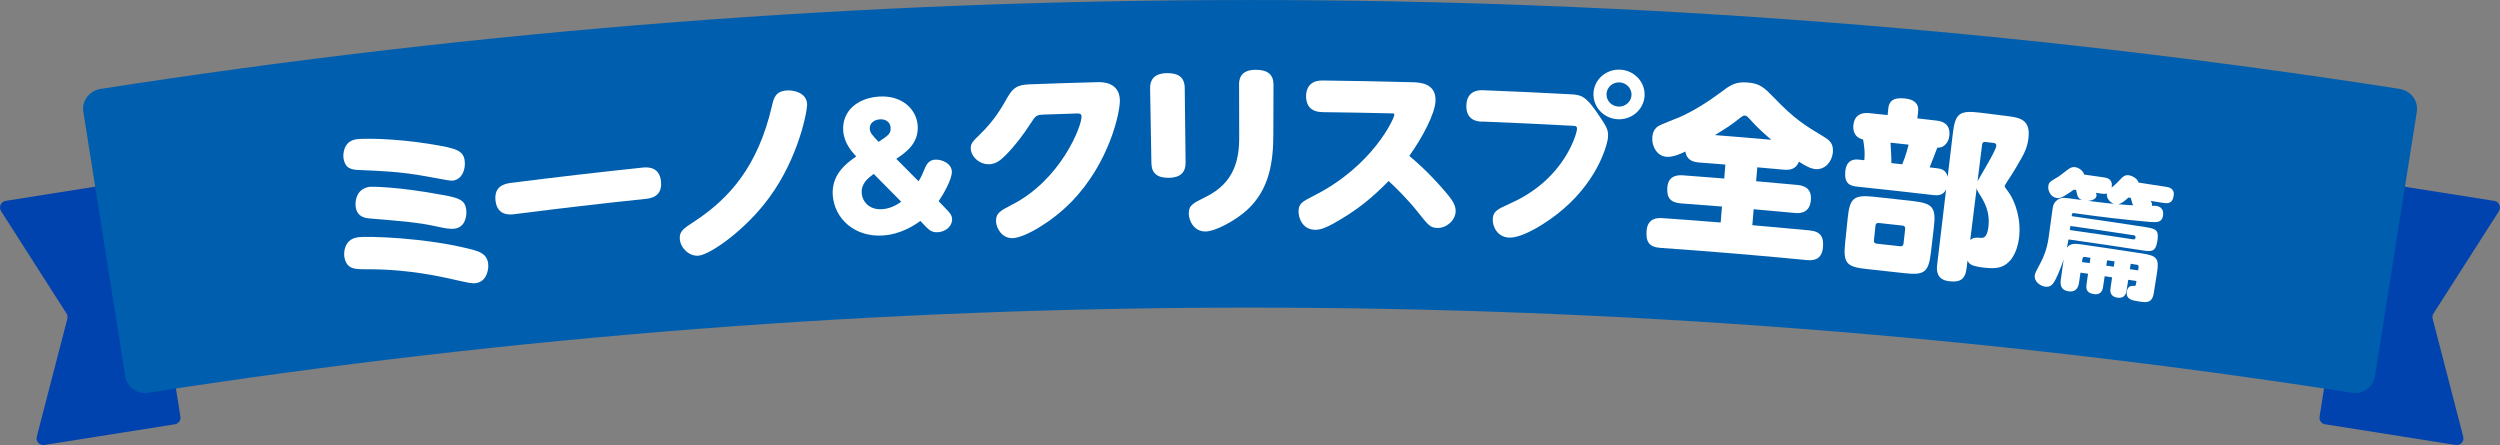 <?xml version="1.0" encoding="UTF-8"?><svg id="_レイヤー_2" xmlns="http://www.w3.org/2000/svg" viewBox="0 0 462.13 82.26"><rect x="0" y="0" width="462.13" height="82.26" fill="#808080" stroke="none"/><defs><style>.cls-1{fill:#fff;}.cls-2{fill:#005eae;}.cls-3{fill:#0042ae;}</style></defs><g id="SP"><path class="cls-3" d="M32.31,78.43l-24.11,3.82c-.89.14-1.63-.67-1.4-1.54l5.65-21.79c.09-.34.03-.69-.16-.98L.2,39.03c-.48-.76-.03-1.76.85-1.9l24.11-3.82c.68-.11,1.32.36,1.43,1.04l6.76,42.66c.11.68-.36,1.32-1.04,1.43Z"/><path class="cls-3" d="M429.82,78.43l24.11,3.82c.89.14,1.63-.67,1.4-1.54l-5.65-21.79c-.09-.34-.03-.69.16-.98l12.09-18.9c.48-.76.03-1.76-.85-1.9l-24.11-3.82c-.68-.11-1.32.36-1.43,1.04l-6.76,42.66c-.11.68.36,1.32,1.04,1.43Z"/><path class="cls-2" d="M438.99,69.58c-.31,1.98-2.2,3.34-4.19,3.03-135.01-21-272.45-21-407.46,0-1.99.31-3.88-1.05-4.19-3.03-2.58-16.32-5.17-32.64-7.75-48.96-.31-1.98,1.13-3.87,3.21-4.19,140.8-21.9,284.14-21.9,424.94,0,2.08.32,3.52,2.21,3.21,4.19-2.59,16.32-5.17,32.64-7.75,48.96Z"/><path class="cls-1" d="M66.02,43.88c1.88-.3,12.77.07,20.91,2.17,1.66.43,3.06.82,3.31,2.68.14,1.08-.28,3.33-2.25,3.6-.78.11-1.21,0-5.28-.92-6.79-1.48-11.91-1.66-15.35-1.64-1.71-.01-3.34.01-3.71-2.31-.13-.84.02-3.2,2.38-3.57ZM65.8,25.75c1.25-.19,7.02-.22,13.81.89,4.71.78,6.03,1.13,6.29,3.08.2,1.52-.45,3.42-2.14,3.66-.52.07-.81-.03-4.97-.78-4.82-.9-8.83-1.02-12.15-1.16-1.67-.05-2.83-.21-3.15-2.26-.06-.4-.15-3.04,2.32-3.42ZM81.99,36.06c2.96.55,3.96.97,4.19,2.65.16,1.21-.18,3.28-2.1,3.55-.96.13-1.79-.06-3.91-.51-3.14-.65-4.93-.78-11.73-1.36-1.06-.08-2.4-.32-2.69-2.13-.1-.67-.13-3.32,2.57-3.73.2-.03,5.01-.09,13.68,1.54Z"/><path class="cls-1" d="M118.68,30.99c.8-.09,3.22-.33,3.51,2.54.3,2.91-2.04,3.15-2.9,3.24-8.05.84-16.09,1.78-24.12,2.81-.79.1-3.19.41-3.56-2.39-.36-2.73,1.58-3.22,2.82-3.38,8.07-1.03,16.16-1.97,24.25-2.82Z"/><path class="cls-1" d="M125.67,44.29c-.15-1.49.63-2.01,2.48-3.22,6.76-4.38,11.93-10.38,14.51-21.33.36-1.6.65-2.85,2.75-3.02,1.15-.09,3.62.33,3.78,2.44.1,1.26-1.58,9.96-6.92,17.26-4.48,6.17-11.02,10.64-13.13,10.84-1.7.16-3.3-1.35-3.46-2.97Z"/><path class="cls-1" d="M169.79,33.52c.46-.73.73-1.33,1.17-2.4.41-.97.91-1.55,1.91-1.61,1.31-.07,3,.73,3.08,2.16.08,1.53-1.78,4.56-2.44,5.52.45.47.9.93,1.34,1.4.66.67,1.11,1.14,1.15,1.9.05,1.07-.9,2.34-2.71,2.44-.95.05-1.5-.38-2.02-.9-.38-.4-.77-.79-1.15-1.19-1.1.83-3.65,2.48-6.91,2.69-5.31.34-8.96-3.19-9.27-7.4-.27-3.69,2.23-5.77,4.33-7.21-.88-.95-2.24-2.51-2.4-4.74-.25-3.54,2.51-6.07,6.64-6.33,4.31-.27,6.96,2.43,7.13,5.42.18,3.18-2.07,4.84-3.96,6.09,1.38,1.38,2.75,2.76,4.11,4.14ZM161.51,32.15c-1.04.77-2.35,1.75-2.22,3.58.1,1.4,1.26,3.1,3.79,2.94,1.54-.1,2.83-.88,3.51-1.38-1.69-1.72-3.38-3.43-5.08-5.14ZM164.63,23.59c-.06-.98-.85-1.6-1.98-1.53-1,.06-1.94.68-1.87,1.75.05.76.46,1.17,1.63,2.41,1.74-1.15,2.29-1.49,2.22-2.62Z"/><path class="cls-1" d="M202.83,15.19c.77-.03,4.1-.1,4.18,3.33.06,2.18-1.93,11.63-9.02,18.85-3.6,3.68-8.57,6.56-10.76,6.65-2.05.08-3.06-1.87-3.11-3.06-.07-1.56.8-2.01,2.89-3.09,9.07-4.59,12.97-14.54,12.92-16.38-.02-.54-.54-.53-1.03-.51-1.9.06-3.81.12-5.72.19-1.64.06-1.7.16-2.63,1.59-1.35,2.09-2.93,4.2-4.7,5.97-.9.89-1.73,1.57-2.94,1.63-1.83.08-3.39-1.37-3.46-2.87-.05-.98.39-1.38,1.68-2.63,2.66-2.61,3.84-4.63,5.17-6.97,1.24-2.19,2.5-2.25,4.57-2.32,3.98-.15,7.96-.28,11.95-.38Z"/><path class="cls-1" d="M219.16,30.04c.02,1.84-1,2.8-3.07,2.83-2.14.03-3.22-.8-3.25-2.74-.08-4.59-.16-9.18-.24-13.77-.04-2.21,1.46-2.81,3.07-2.84,2.11-.03,3.31.74,3.33,2.74.05,4.59.11,9.18.16,13.77ZM229.04,15.69c0-.85.1-2.79,3.08-2.79,2.21,0,3.3.86,3.29,2.79,0,3.04-.02,6.07-.03,9.11-.01,4.93-.63,10.16-4.88,14.04-2.23,2.01-5.87,3.93-7.64,3.95-2.18.02-3.1-2.01-3.11-3.3-.02-1.56.77-1.91,3.13-3.09,5.3-2.59,6.2-6.9,6.19-11.05,0-3.22-.02-6.44-.02-9.65Z"/><path class="cls-1" d="M244.4,20.72c-2.58-.03-2.98-1.83-2.97-2.95,0-1.05.41-2.92,3.04-2.89,5.54.06,11.07.17,16.61.32,1.3.03,4.38.13,4.28,3.42-.07,2.34-2.37,6.73-4.85,10.2,1.02.84,3.55,2.99,6.67,6.63.99,1.19,1.95,2.31,1.9,3.64-.06,1.7-1.75,3.1-3.39,3.05-1.3-.04-1.72-.56-3.51-2.83-2.15-2.71-4.37-4.81-5.49-5.85-2.89,2.93-5.65,5.35-10.34,7.94-1.07.56-2.13,1.09-3.23,1.08-2.43-.03-3.09-2.31-3.08-3.36.01-1.5.6-1.8,2.88-2.97,10.84-5.48,14.82-14.26,14.83-14.95,0-.24-.13-.24-.66-.25-4.23-.1-8.46-.17-12.69-.22Z"/><path class="cls-1" d="M273.95,22.49c-.63-.02-2.99-.11-2.89-3.03.1-2.89,2.52-2.8,3.11-2.78,5.41.21,10.82.46,16.23.75,1.78.1,2.69.25,4.88,3.47,1.8,2.66,2.05,3.08,1.96,4.54-.03.68-1.41,7.36-8.34,13.28-2.82,2.4-7.4,5.31-9.96,5.2-2.18-.1-3.06-2.07-3-3.4.06-1.49.86-1.84,3.39-2.99,9.93-4.45,12.14-12.87,12.18-13.66.03-.51-.21-.59-.66-.61-5.64-.31-11.27-.57-16.91-.79ZM304,17.76c-.17,2.54-2.43,4.44-5,4.28-2.61-.16-4.58-2.32-4.44-4.86.14-2.55,2.41-4.46,5-4.3,2.6.16,4.61,2.34,4.44,4.88ZM296.97,17.32c-.07,1.25.88,2.3,2.17,2.38,1.25.08,2.37-.84,2.45-2.09.08-1.25-.95-2.31-2.17-2.38-1.26-.08-2.37.84-2.45,2.1Z"/><path class="cls-1" d="M314.11,30.04c-1.04-.08-2.33-.38-2.56-2.03-.68.32-2.2,1.07-3.48.98-1.73-.12-2.76-1.89-2.64-3.59.07-1.09.54-1.77,1.23-2.16.29-.19,3.21-1.34,3.79-1.57.58-.26,3.43-1.49,7.43-4.45,1.95-1.48,2.89-2.16,5.2-1.97,2.28.19,3.06.97,4.81,2.77,3.87,4.03,5.76,5.16,9.28,7.28.83.52,1.82,1.13,1.64,2.89-.18,1.79-1.54,3.23-3.23,3.07-.9-.09-1.93-.63-3.04-1.38-.55,1.42-1.68,1.59-2.86,1.48-1.61-.15-3.22-.29-4.84-.43-.07.86-.15,1.72-.22,2.57,2.53.22,5.06.45,7.58.68,1.31.12,2.76.64,2.54,2.87-.25,2.57-2.34,2.37-3.02,2.31-2.52-.23-5.03-.46-7.55-.68-.08.98-.17,1.96-.25,2.95,3.52.3,7.05.63,10.57.96,2.09.2,2.68,1.22,2.48,3.21-.24,2.44-2.09,2.36-3.01,2.27-9-.87-18.02-1.62-27.03-2.25-2.08-.15-2.7-1.11-2.56-3.11.17-2.44,2.03-2.45,2.95-2.39,3.58.25,7.17.52,10.75.81.08-.98.16-1.97.24-2.95-2.52-.2-5.03-.4-7.55-.58-2.03-.15-2.68-1.08-2.55-2.95.17-2.41,2.24-2.29,2.93-2.24,2.53.19,5.06.38,7.59.59.07-.86.14-1.72.21-2.58-1.6-.13-3.2-.25-4.81-.38ZM327.43,25.84c-.85-.73-2.61-2.24-3.85-3.68-.51-.56-.71-.78-1.02-.8-.31-.03-.54.16-1.14.62-1.24,1.02-2.57,1.87-4.41,2.99,3.47.27,6.95.56,10.42.87Z"/><path class="cls-1" d="M359.77,34.97c-.57,1.23-1.68,1.17-2.36,1.09-4.73-.55-9.46-1.07-14.19-1.57-1.27-.13-2.34-.58-2.11-2.85.24-2.37,1.97-2.19,2.52-2.13.33.03.67.07,1,.1.12-1.46.03-2.29-.23-3.82-2.02-.45-1.83-2.38-1.8-2.65.24-2.37,2.21-2.3,2.91-2.23,1.14.12,2.28.24,3.42.36.04-.42.09-.83.13-1.25.2-1.83,1.63-1.98,3.2-1.8,1.33.15,2.5.76,2.31,2.41-.05.42-.09.83-.14,1.25,1.21.14,2.42.27,3.63.42.7.08,2.56.44,2.28,2.8-.12,1.05-.7,1.76-1.37,2.06-.33.13-.61.13-.86.14-.27.76-.86,2.23-1.41,3.64.43.05.85.1,1.28.15.69.08,1.79.25,2.05,1.61.32-2.67.64-5.33.95-8,.45-3.78,1.22-4.34,5.1-3.87,1.59.2,3.19.4,4.78.6,2.48.32,4.57.59,4.09,4.23-.2,1.52-.74,2.65-1.24,3.51-.46.8-1.56,2.74-2.42,4-.09.13-.7,1.08-.71,1.14-.01.1-.02.17.09.35.12.16.68.94.8,1.13.97,1.46,2.22,4.65,1.74,8.29-.34,2.53-1.5,4.77-3.58,5.32-.54.14-1.31.27-2.98.06-2.24-.28-2.65-.64-2.95-1.3-.06.49-.12.99-.18,1.48-.26,2.09-1.32,2.58-3.25,2.34-2.3-.28-2.31-1.99-2.19-3,.56-4.68,1.11-9.36,1.67-14.04ZM353.49,37.15c3.82.44,4.43,1.16,3.98,4.94-.18,1.51-.35,3.02-.53,4.52-.44,3.71-1.16,4.31-4.96,3.88-2.31-.26-4.62-.52-6.93-.76-3.77-.4-4.35-1.1-3.97-4.86.16-1.51.31-3.02.47-4.53.38-3.75,1.11-4.37,4.93-3.96,2.34.25,4.68.51,7.02.77ZM352.17,42.3c.04-.37-.14-.56-.49-.6-1.46-.16-2.92-.32-4.38-.48-.38-.04-.57.14-.61.48-.1.91-.2,1.83-.29,2.74-.04.34.11.56.49.6,1.46.16,2.91.32,4.37.48.38.04.57-.14.61-.48.1-.91.21-1.82.31-2.74ZM349.47,26.37c.07,1.27.19,3.13.15,3.78.67.07,1.34.15,2.01.22.19-.49.67-1.57,1.18-3.63-1.11-.12-2.22-.25-3.33-.37ZM365.55,33.52c.24-.55,3.32-5.48,3.46-6.52.07-.5-.32-.56-.53-.58-.49-.06-.97-.12-1.46-.18-.38-.05-.58.13-.62.47-.28,2.27-.56,4.54-.85,6.81ZM364.2,44.38c.55-.52,1.17-.47,1.82-.42.48.06,1.27.13,1.53-1.93.38-3-.84-4.91-1.75-6.32-.32-.52-.34-.63-.41-.91-.4,3.19-.79,6.39-1.19,9.58Z"/><path class="cls-1" d="M396.76,42.01c1.94.3,2.34.63,2.02,2.63-.31,1.95-1.15,1.89-2.68,1.65-4.57-.71-9.15-1.38-13.73-2.03-.1.51-.14.8-.31,1.52.69-.89,1.67-.75,2.98-.56,3.68.53,7.36,1.08,11.04,1.65,2.65.41,3.06.94,2.65,3.54-.2,1.24-.39,2.48-.59,3.72-.31,1.98-1.38,1.81-2.87,1.58-1.11-.17-2.34-.39-2.12-1.82.08-.52.34-1.13,1.25-1.04.24.02.38.03.44-.34.03-.19.06-.38.09-.56-.51-.08-1.01-.16-1.52-.23-.1.65-.2,1.3-.3,1.95-.06.38-.24,1.58-1.71,1.35-1.49-.22-1.32-1.4-1.26-1.8.1-.65.2-1.3.29-1.95-.46-.07-.92-.14-1.38-.21-.1.65-.19,1.3-.29,1.95-.06.38-.24,1.58-1.68,1.36-1.19-.18-1.54-.75-1.38-1.81.09-.65.19-1.3.28-1.96-.47-.07-.94-.14-1.4-.2-.09.6-.17,1.21-.26,1.81-.08.59-.34,1.87-1.96,1.64-1.3-.19-1.57-1.06-1.42-2.12.18-1.26.35-2.51.53-3.77-.31.96-1,2.79-1.55,3.8-.46.83-.89,1.37-1.87,1.23-.95-.13-2.07-.98-1.92-2.09.06-.43.22-.71,1.1-2.37.55-1.01,1.18-2.6,1.46-4.6.22-1.62.45-3.24.67-4.86.13-.94.19-1.39.68-1.88.66-.66,1.4-.67,2.09-.57.65.09,2.17.3,2.73.36-.74-.3-.82-.62-1.09-1.86-.14-.02-.29-.04-.43-.06-.22.16-.77.59-1.76,1.17-.43.25-.8.46-1.38.38-1.06-.15-1.69-1.29-1.56-2.21.1-.68.2-.77,1.92-1.78.32-.2,1.63-1.27,1.93-1.44.35-.22.69-.34,1.1-.28.68.09,1.46.64,1.68,1.37,1.23.17,2.45.35,3.68.53.46.07,1.7.25,1.38,1.89.82-.7.96-.8,1.78-1.69.26-.27.68-.72,1.43-.6.6.09,1.55.57,1.78,1.35,1.71.26,3.42.52,5.12.79.39.06,1.59.25,1.37,1.66-.18,1.13-.73,1.5-1.84,1.32-.8-.13-1.61-.25-2.41-.38.21.39.31.55.23.9.2,0,.6,0,.83.03,1.47.23,1.26,1.55,1.22,1.81-.2,1.25-1.13,1.24-2.35,1.15-4.83-.41-9.2-.94-13.96-1.61-.48-.07-.51-.02-.57.54,4.6.65,9.19,1.33,13.78,2.04ZM382.72,41.77c-.04.25-.07.5-.11.75,3.92.55,7.85,1.13,11.76,1.73.46.07.54-.69.11-.75-3.92-.6-7.85-1.18-11.77-1.73ZM387.43,35.63c.04.08.15.33.11.59-.04.28-.32.82-1.56.91,2.27.28,2.39.3,4.79.56-.86-.32-1.45-1.18-1.29-1.92-.2.04-.39.11-.97.03-.36-.05-.72-.11-1.09-.16ZM384.87,48.44c.47.07.94.14,1.41.2.05-.33.1-.66.14-.99-.34-.05-.68-.1-1.03-.15-.26-.04-.4.09-.44.32-.03.2-.06.41-.09.61ZM390.88,48.32c-.46-.07-.92-.14-1.38-.21-.05.33-.1.66-.15.99.46.07.92.14,1.38.21.05-.33.1-.66.15-.99ZM393.44,36.52c-.84.79-1.4,1.14-1.88,1.23,1.45.15,2.26.17,2.78.2-.18-.27-.21-.39-.46-1.37-.14-.02-.29-.04-.43-.07ZM395.23,49.99c.03-.2.06-.41.09-.61.04-.23-.06-.4-.32-.44-.38-.06-.76-.12-1.14-.18-.05.33-.1.66-.15.99.51.08,1.02.16,1.52.23Z"/></g></svg>